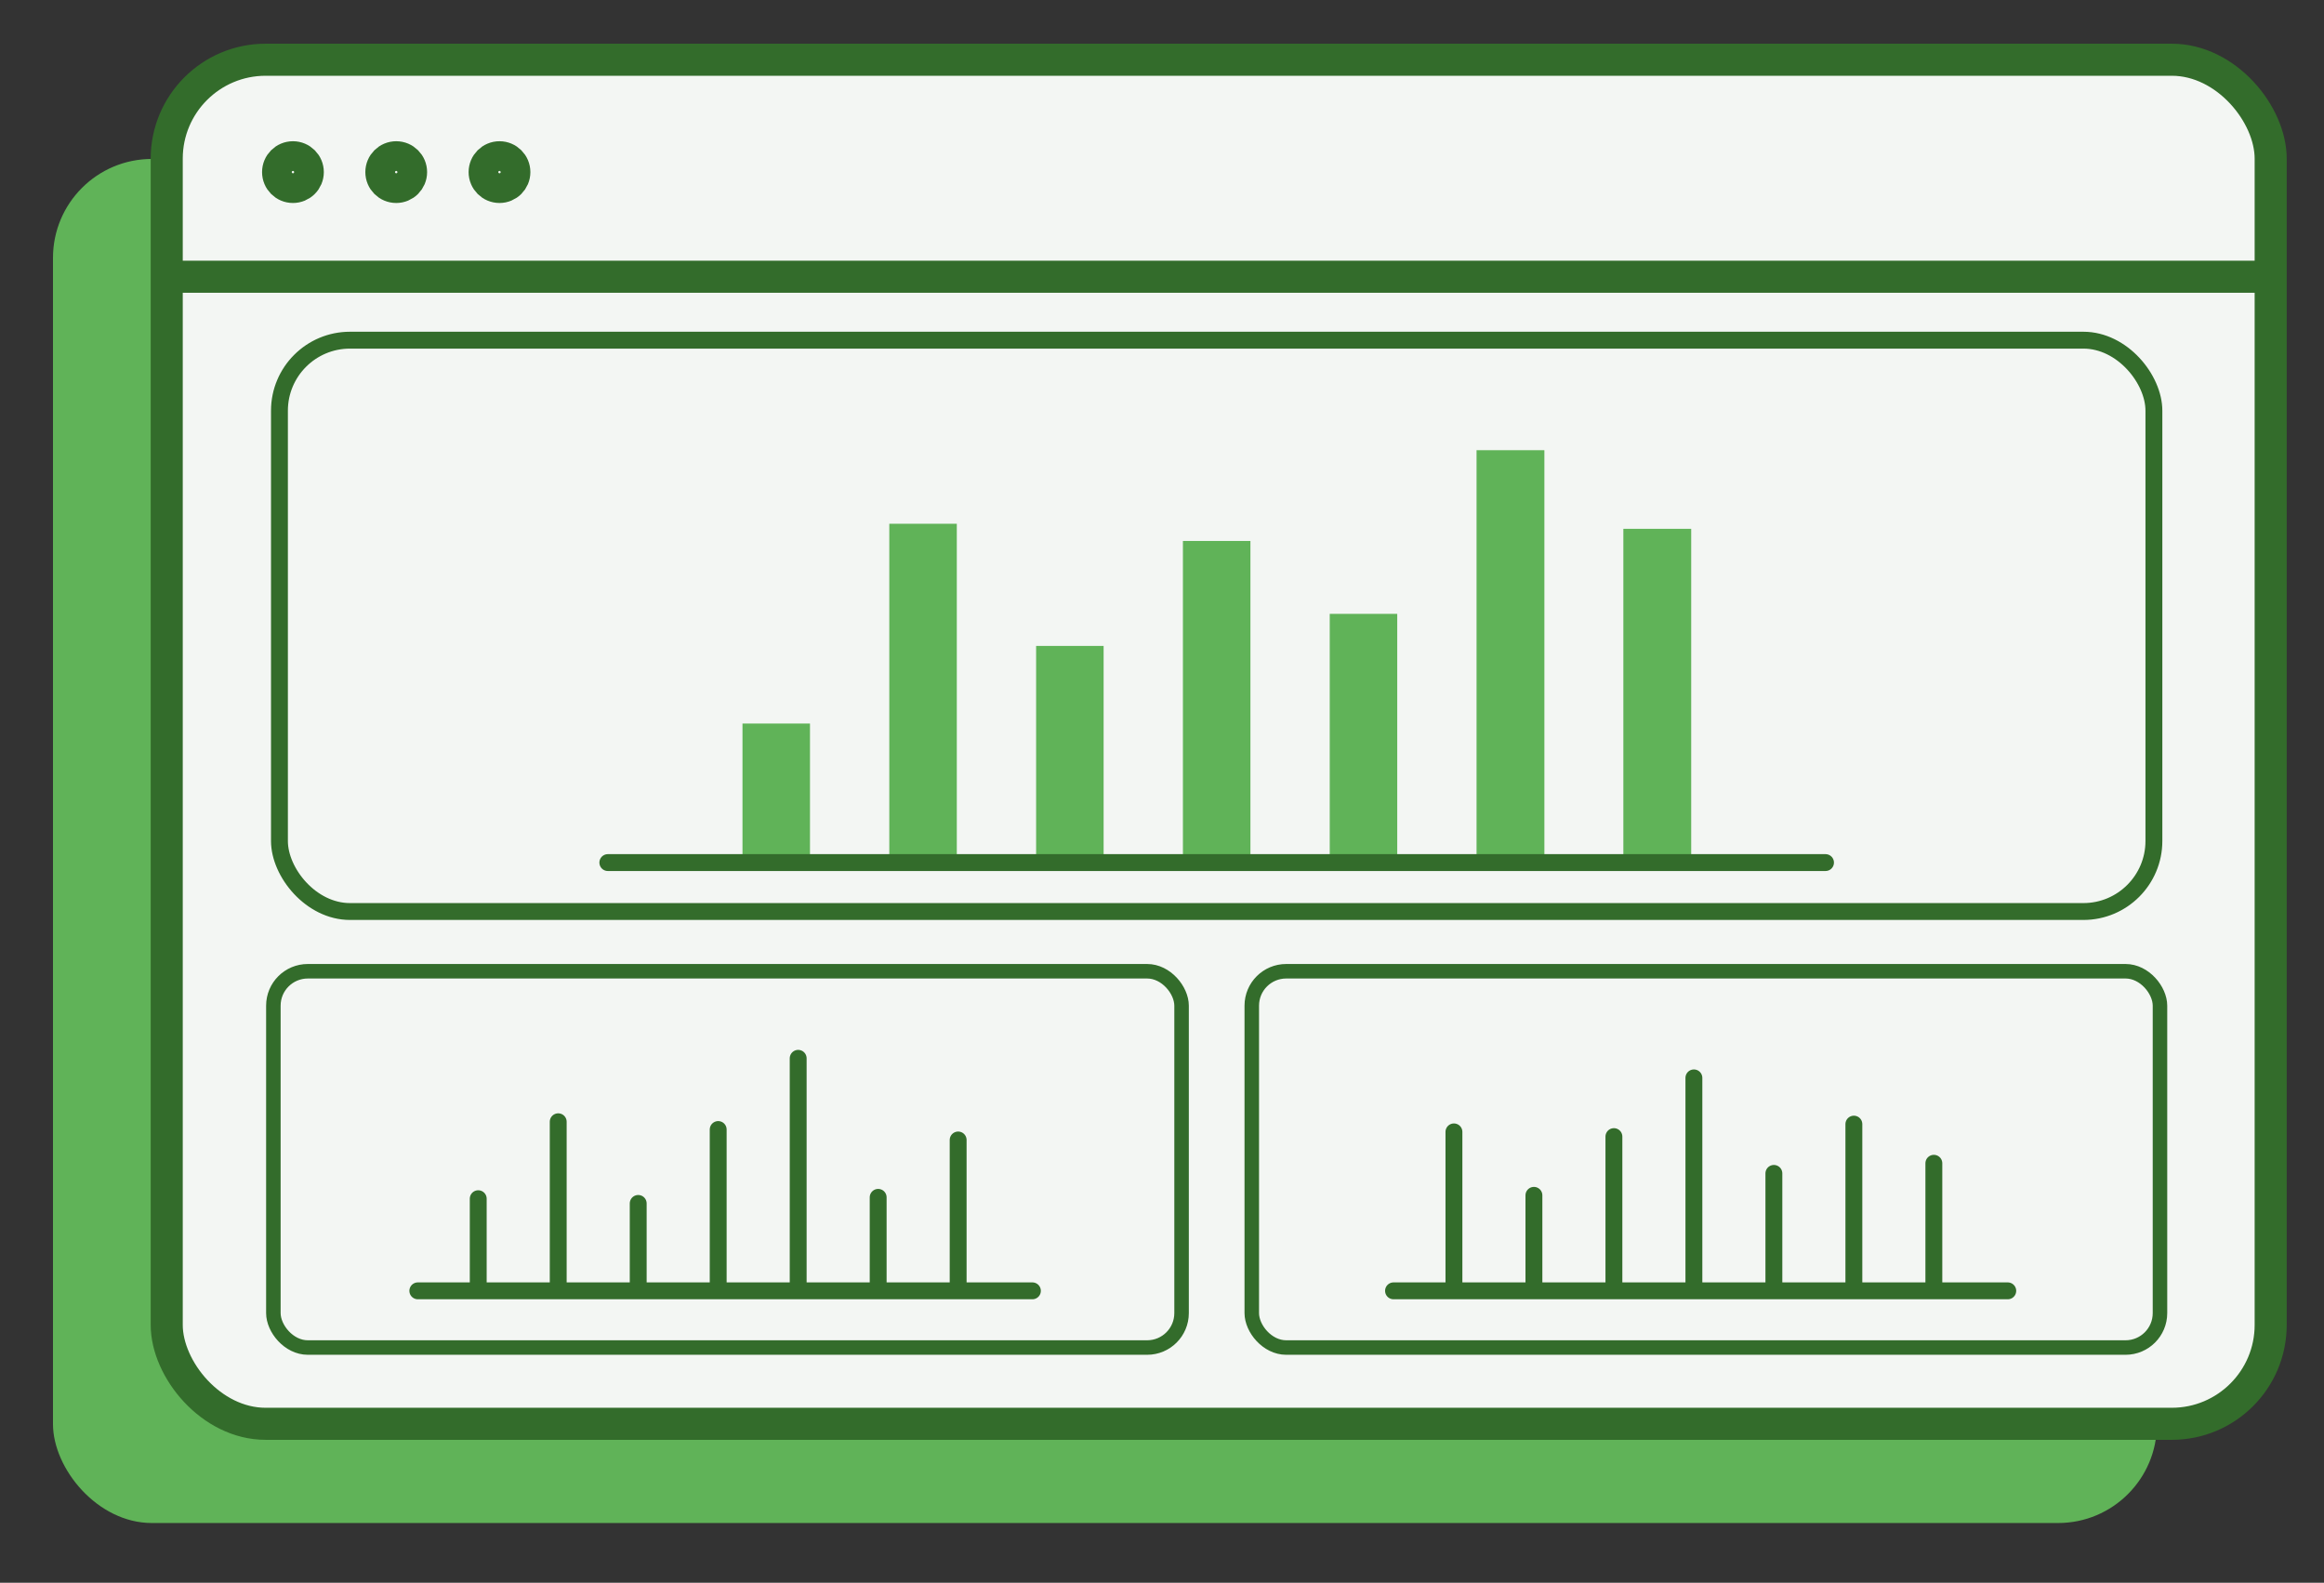 <?xml version="1.0" encoding="UTF-8"?>
<svg id="Layer_1" data-name="Layer 1" xmlns="http://www.w3.org/2000/svg" viewBox="0 0 68.86 46.9">
  <rect x="0" y="0" width="68.86" height="46.9" fill="#333333" stroke="none"/>
  <defs>
    <style>
      .cls-1 {
        fill: #60b358;
      }

      .cls-2 {
        stroke-width: .43px;
      }

      .cls-2, .cls-3 {
        stroke-linecap: round;
      }

      .cls-2, .cls-3, .cls-4 {
        fill: #f3f6f3;
        stroke: #336c2b;
        stroke-miterlimit: 10;
      }

      .cls-3 {
        stroke-width: .5px;
      }

      .cls-4 {
        stroke-width: .95px;
      }
    </style>
  </defs>
  <rect class="cls-1" x="1.57" y="4.71" width="62.34" height="40.42" rx="2.93" ry="2.93"/>
  <g>
    <rect class="cls-4" x="4.94" y="1.77" width="62.34" height="40.42" rx="2.93" ry="2.93"/>
    <line class="cls-4" x1="4.81" y1="8.2" x2="67.29" y2="8.2"/>
    <circle class="cls-4" cx="8.68" cy="5.1" r=".44"/>
    <circle class="cls-4" cx="11.74" cy="5.1" r=".44"/>
    <circle class="cls-4" cx="14.8" cy="5.1" r=".44"/>
  </g>
  <rect class="cls-3" x="8.28" y="10.08" width="55.54" height="16.93" rx="2.09" ry="2.09"/>
  <g>
    <rect class="cls-2" x="8.1" y="28.78" width="26.91" height="11.15" rx="1.02" ry="1.02"/>
    <rect class="cls-2" x="37.09" y="28.78" width="26.91" height="11.15" rx="1.02" ry="1.02"/>
  </g>
  <g>
    <polyline class="cls-1" points="26.35 25.53 26.35 15.52 28.35 15.52 28.35 25.53"/>
    <polyline class="cls-1" points="30.7 25.53 30.7 19.14 32.7 19.14 32.7 25.53"/>
    <polyline class="cls-1" points="22 25.53 22 21.44 24 21.44 24 25.53"/>
    <polyline class="cls-1" points="48.1 25.53 48.1 15.67 50.11 15.67 50.11 25.53"/>
    <polyline class="cls-1" points="35.05 25.64 35.05 16.03 37.05 16.03 37.05 25.64"/>
    <polyline class="cls-1" points="39.4 25.64 39.4 18.19 41.4 18.19 41.4 25.64"/>
    <polyline class="cls-1" points="43.75 25.64 43.75 13.34 45.76 13.34 45.76 25.64"/>
  </g>
  <line class="cls-3" x1="18.01" y1="25.56" x2="54.09" y2="25.56"/>
  <g>
    <line class="cls-3" x1="12.38" y1="38.25" x2="30.59" y2="38.25"/>
    <line class="cls-3" x1="14.17" y1="38.16" x2="14.17" y2="35.52"/>
    <line class="cls-3" x1="16.54" y1="38.16" x2="16.54" y2="33.24"/>
    <line class="cls-3" x1="18.91" y1="38.16" x2="18.91" y2="35.66"/>
    <line class="cls-3" x1="21.28" y1="38.16" x2="21.28" y2="33.47"/>
    <line class="cls-3" x1="23.65" y1="38.16" x2="23.65" y2="31.36"/>
    <line class="cls-3" x1="26.02" y1="38.16" x2="26.02" y2="35.48"/>
    <line class="cls-3" x1="28.39" y1="38.16" x2="28.39" y2="33.78"/>
  </g>
  <g>
    <line class="cls-3" x1="41.29" y1="38.25" x2="59.49" y2="38.25"/>
    <line class="cls-3" x1="43.08" y1="38.16" x2="43.08" y2="33.54"/>
    <line class="cls-3" x1="45.45" y1="38.16" x2="45.45" y2="35.42"/>
    <line class="cls-3" x1="47.82" y1="38.16" x2="47.82" y2="33.68"/>
    <line class="cls-3" x1="50.19" y1="38.16" x2="50.19" y2="31.94"/>
    <line class="cls-3" x1="52.56" y1="38.16" x2="52.56" y2="34.77"/>
    <line class="cls-3" x1="54.93" y1="38.16" x2="54.93" y2="33.31"/>
    <line class="cls-3" x1="57.3" y1="38.16" x2="57.3" y2="34.47"/>
  </g>
</svg>